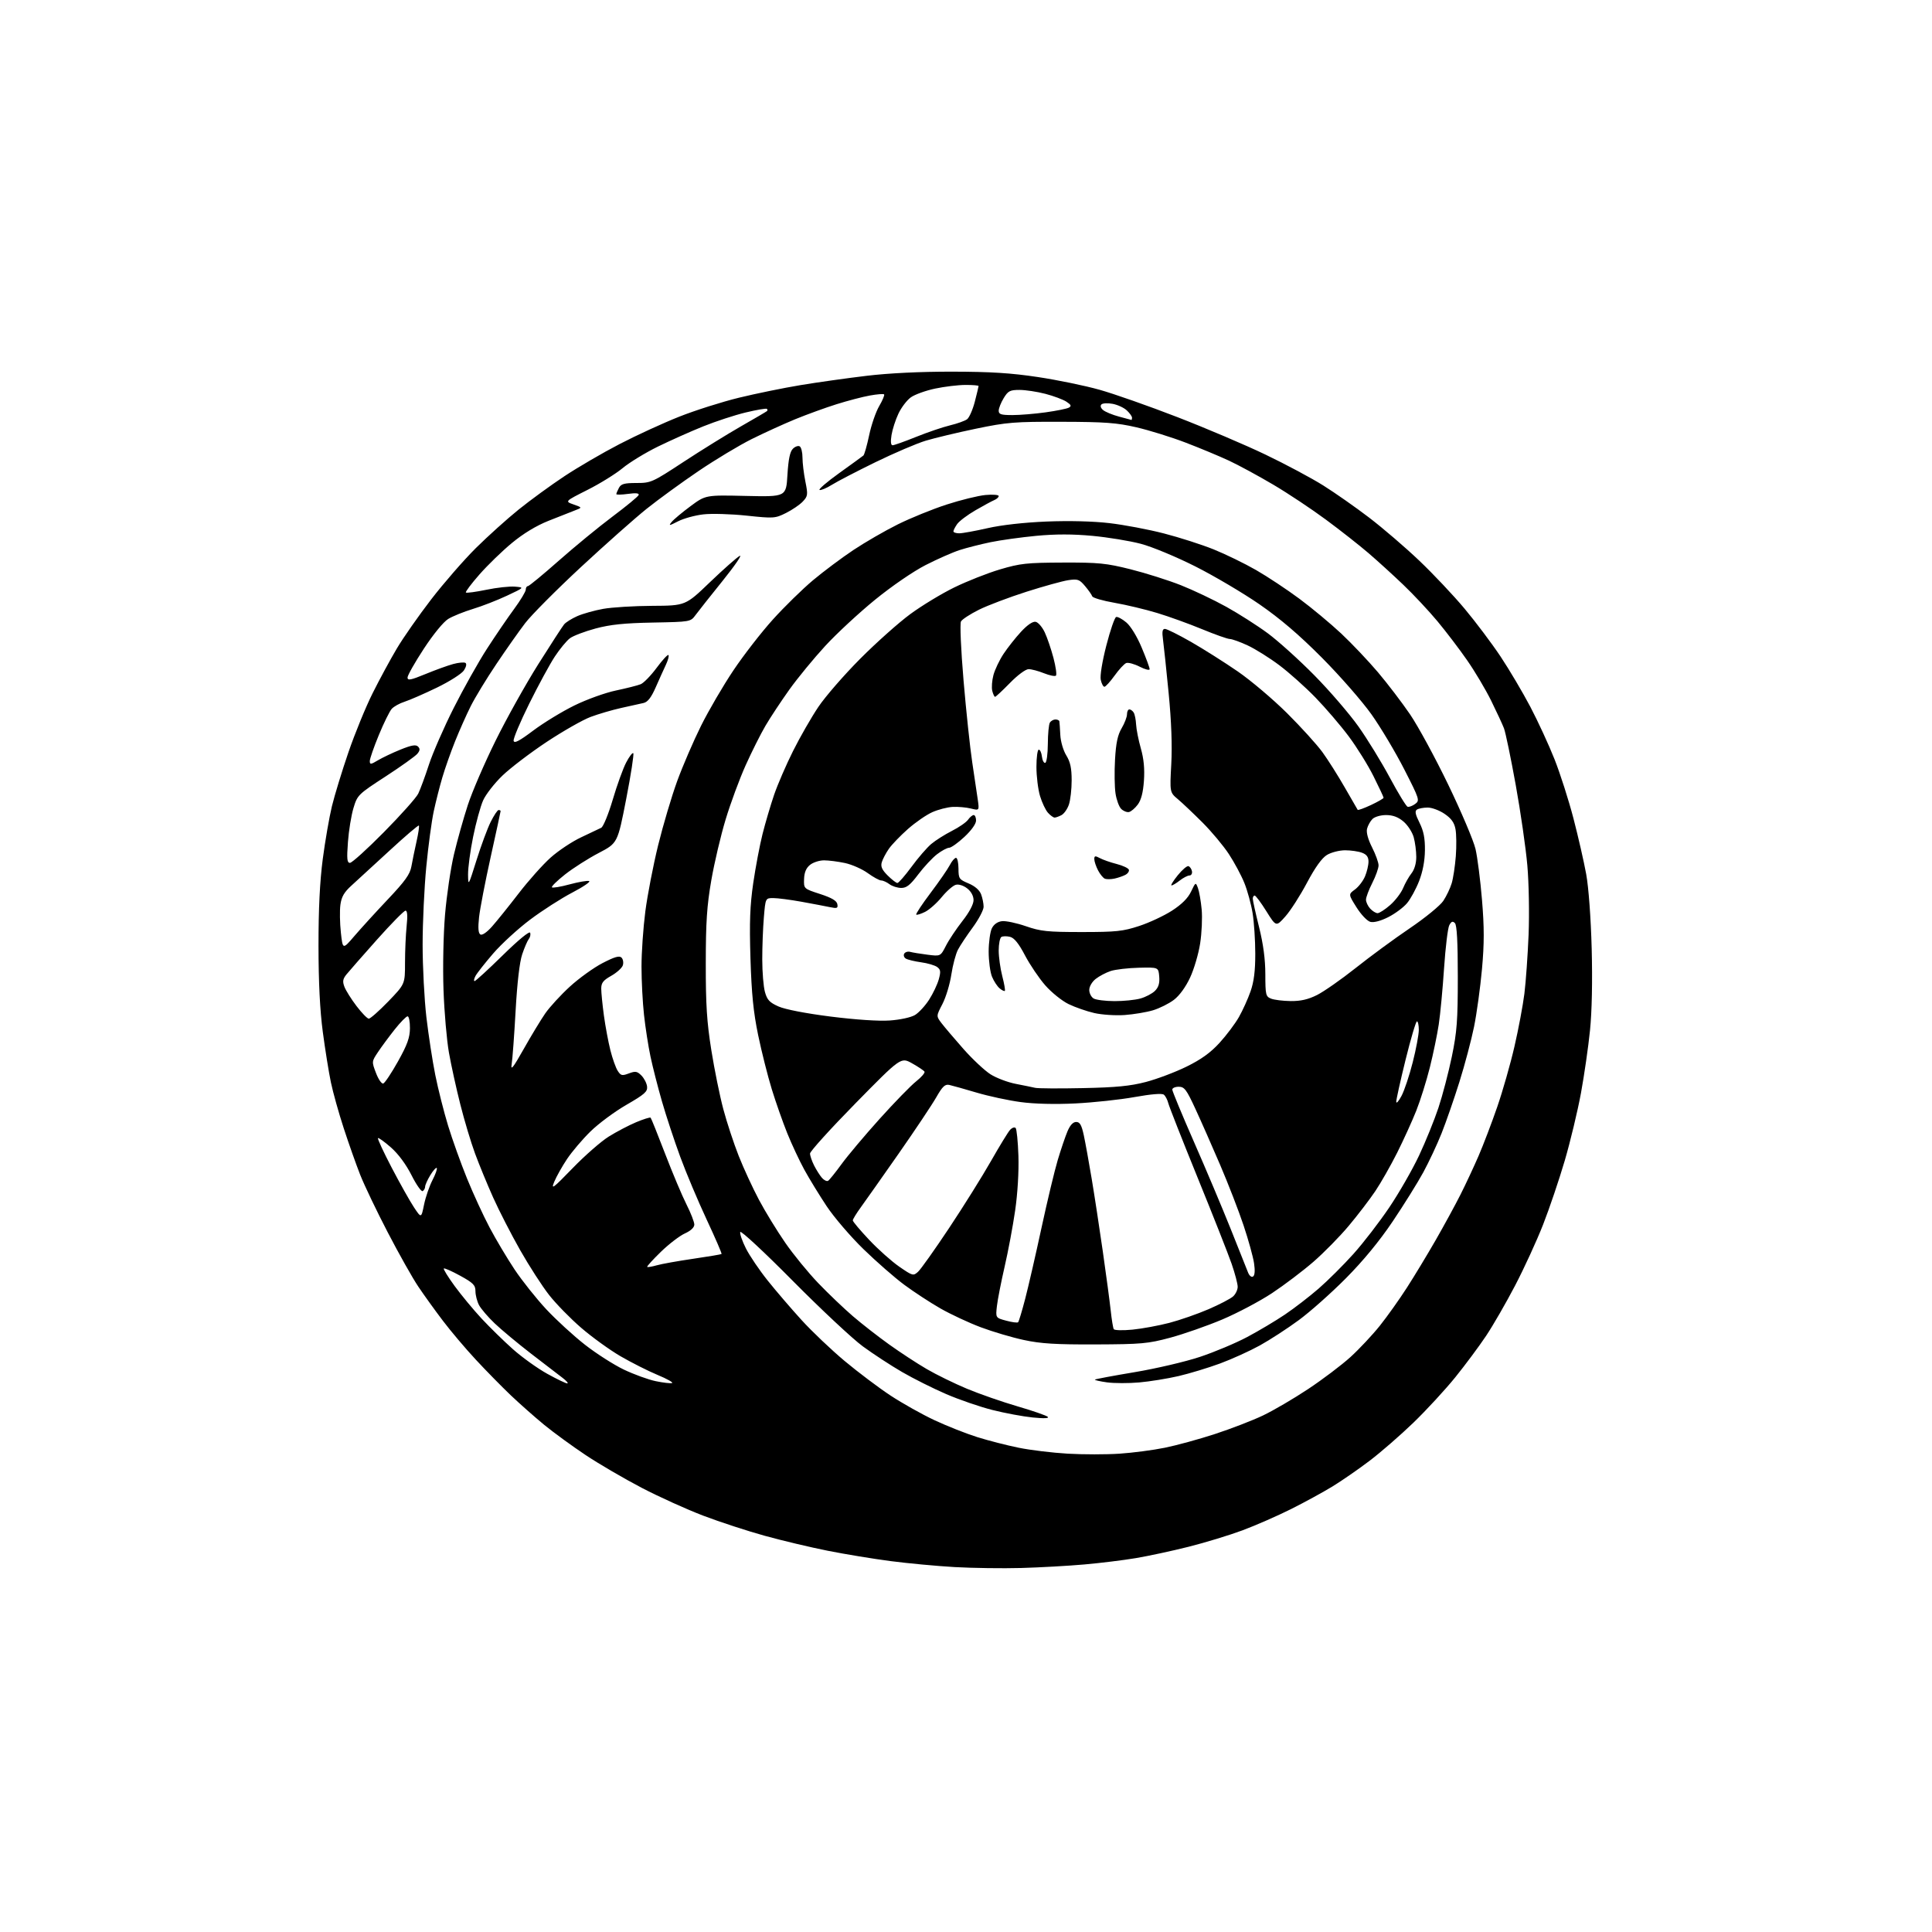 <?xml version="1.0" encoding="UTF-8" standalone="no"?>
<svg 
  version="1.1" 
  xmlns="http://www.w3.org/2000/svg" 
  xmlns:xlink="http://www.w3.org/1999/xlink" 
  xmlns:svg="http://www.w3.org/2000/svg"
  xmlns:rdf="http://www.w3.org/1999/02/22-rdf-syntax-ns#"
  xmlns:cc="http://creativecommons.org/ns#"
  xmlns:dc="http://purl.org/dc/elements/1.1/"
  viewBox="0 0 768 768"
  width="768"
  height="768"
>
<style>svg {background-color: white; }</style>"
<path stroke="none" fill="black" fill-rule="evenodd" d="M406.00,623.30C398.57,623.51 386.65,623.34 379.50,622.94C372.35,622.53 360.88,621.46 354.00,620.56C347.12,619.66 335.88,617.81 329.00,616.44C322.12,615.07 310.88,612.40 304.00,610.50C297.12,608.60 286.14,605.01 279.59,602.52C273.04,600.03 262.02,595.04 255.09,591.43C248.17,587.82 238.15,581.97 232.84,578.44C227.53,574.90 220.10,569.49 216.34,566.41C212.58,563.32 206.58,558.01 203.00,554.61C199.43,551.20 193.17,544.83 189.11,540.45C185.04,536.08 179.16,529.12 176.04,525.00C172.91,520.88 168.51,514.77 166.27,511.43C164.02,508.10 158.57,498.42 154.16,489.93C149.74,481.45 144.81,471.12 143.18,467.00C141.56,462.88 138.61,454.55 136.64,448.50C134.66,442.45 132.36,434.22 131.53,430.22C130.69,426.21 129.25,417.21 128.32,410.22C127.18,401.68 126.62,390.43 126.61,376.00C126.60,361.39 127.14,350.33 128.30,341.50C129.24,334.35 130.88,324.90 131.94,320.50C133.01,316.10 135.97,306.43 138.52,299.00C141.07,291.57 145.40,281.00 148.15,275.51C150.90,270.01 155.23,262.02 157.78,257.74C160.32,253.46 166.47,244.68 171.43,238.23C176.40,231.78 184.38,222.62 189.16,217.87C193.95,213.13 201.61,206.23 206.18,202.55C210.76,198.86 218.92,192.91 224.32,189.33C229.72,185.75 239.62,179.98 246.32,176.51C253.02,173.03 263.68,168.14 270.00,165.64C276.32,163.13 287.01,159.74 293.74,158.10C300.48,156.46 311.50,154.20 318.24,153.09C324.98,151.97 336.80,150.31 344.50,149.39C353.31,148.33 365.91,147.72 378.50,147.74C393.66,147.76 401.90,148.27 412.56,149.88C420.29,151.04 431.31,153.31 437.06,154.93C442.80,156.54 456.73,161.43 468.00,165.80C479.27,170.16 495.02,176.86 503.00,180.69C510.98,184.51 521.33,190.04 526.00,192.97C530.67,195.90 538.92,201.68 544.32,205.81C549.73,209.95 558.66,217.61 564.16,222.85C569.67,228.09 577.78,236.68 582.18,241.94C586.58,247.20 593.03,255.78 596.51,261.00C599.99,266.23 605.31,275.23 608.35,281.00C611.38,286.77 615.70,296.14 617.95,301.82C620.20,307.49 623.58,318.07 625.47,325.32C627.36,332.57 629.64,342.55 630.54,347.50C631.51,352.85 632.39,364.85 632.72,377.09C633.06,390.04 632.81,402.11 632.05,409.59C631.39,416.14 629.77,427.35 628.46,434.50C627.14,441.65 624.25,453.71 622.03,461.30C619.80,468.89 615.92,480.37 613.40,486.80C610.88,493.24 605.88,504.12 602.29,511.00C598.70,517.88 593.51,526.88 590.76,531.00C588.01,535.12 582.49,542.55 578.49,547.50C574.48,552.45 567.00,560.57 561.86,565.53C556.71,570.50 548.89,577.30 544.48,580.65C540.07,584.00 533.42,588.60 529.71,590.87C526.00,593.14 518.59,597.19 513.23,599.87C507.88,602.55 499.23,606.34 494.00,608.30C488.77,610.25 479.10,613.20 472.50,614.86C465.90,616.52 456.45,618.55 451.50,619.38C446.55,620.21 437.32,621.35 431.00,621.90C424.68,622.46 413.43,623.09 406.00,623.30zM445.04,577.86C450.29,577.51 458.39,576.45 463.04,575.50C467.69,574.56 476.68,572.10 483.00,570.03C489.33,567.96 497.88,564.66 502.00,562.70C506.13,560.74 514.23,556.00 520.00,552.17C525.77,548.34 533.35,542.61 536.84,539.44C540.32,536.27 545.58,530.66 548.53,526.97C551.47,523.28 556.30,516.49 559.26,511.88C562.23,507.27 567.38,498.75 570.72,492.94C574.05,487.13 578.47,479.03 580.53,474.94C582.60,470.85 585.84,463.90 587.75,459.50C589.65,455.10 593.00,446.32 595.18,440.00C597.36,433.68 600.44,422.88 602.02,416.00C603.61,409.12 605.38,399.68 605.97,395.00C606.55,390.32 607.30,379.75 607.64,371.50C607.97,363.14 607.75,350.97 607.14,344.00C606.54,337.12 604.46,322.73 602.52,312.00C600.58,301.27 598.48,291.15 597.85,289.50C597.21,287.85 594.91,282.90 592.74,278.50C590.57,274.10 586.29,266.90 583.23,262.50C580.18,258.10 574.87,251.12 571.44,247.00C568.01,242.88 561.90,236.34 557.85,232.48C553.81,228.61 547.58,222.94 544.00,219.87C540.42,216.80 532.84,210.83 527.14,206.62C521.45,202.40 512.00,196.12 506.14,192.66C500.29,189.20 492.35,184.90 488.50,183.10C484.65,181.31 476.88,178.07 471.24,175.92C465.60,173.76 456.83,171.04 451.74,169.86C443.96,168.06 439.26,167.71 422.00,167.67C403.31,167.61 400.31,167.85 388.03,170.40C380.63,171.94 371.63,174.09 368.03,175.17C364.44,176.25 355.43,180.11 348.00,183.73C340.57,187.36 332.78,191.40 330.68,192.72C328.57,194.04 326.38,194.96 325.80,194.77C325.22,194.57 328.74,191.55 333.62,188.05C338.51,184.55 342.82,181.41 343.21,181.08C343.61,180.74 344.63,177.12 345.50,173.02C346.36,168.92 348.16,163.70 349.50,161.42C350.84,159.13 351.71,157.04 351.44,156.77C351.17,156.50 348.61,156.71 345.76,157.23C342.90,157.74 336.95,159.30 332.53,160.69C328.12,162.07 320.73,164.76 316.11,166.65C311.50,168.55 303.72,172.10 298.81,174.54C293.91,176.98 284.41,182.69 277.70,187.23C270.99,191.78 261.69,198.54 257.03,202.27C252.38,206.00 240.61,216.44 230.89,225.46C221.17,234.49 211.22,244.49 208.78,247.69C206.33,250.88 201.16,258.23 197.29,264.00C193.41,269.77 188.83,277.30 187.12,280.71C185.41,284.13 182.60,290.43 180.89,294.71C179.17,299.00 176.90,305.43 175.85,309.00C174.79,312.57 173.25,318.65 172.42,322.50C171.59,326.35 170.25,336.25 169.46,344.50C168.66,352.75 168.00,366.70 168.00,375.51C168.00,384.31 168.68,397.30 169.50,404.37C170.33,411.44 171.92,421.79 173.04,427.36C174.16,432.94 176.45,442.00 178.13,447.50C179.81,453.00 183.20,462.45 185.66,468.50C188.12,474.55 192.16,483.32 194.64,487.99C197.11,492.66 201.57,500.15 204.55,504.63C207.53,509.10 213.21,516.23 217.16,520.47C221.12,524.70 228.03,531.04 232.53,534.55C237.03,538.07 243.98,542.51 247.98,544.43C251.99,546.34 257.69,548.42 260.65,549.03C263.62,549.65 266.54,549.99 267.15,549.78C267.76,549.58 265.17,548.12 261.38,546.55C257.60,544.98 250.96,541.62 246.62,539.10C242.29,536.57 235.27,531.49 231.02,527.82C226.76,524.15 221.04,518.30 218.31,514.82C215.57,511.34 210.39,503.32 206.80,497.00C203.21,490.68 198.36,481.23 196.02,476.00C193.68,470.77 190.45,462.92 188.84,458.55C187.22,454.17 184.59,445.40 182.99,439.05C181.38,432.70 179.35,423.45 178.47,418.50C177.59,413.55 176.61,402.30 176.30,393.50C175.98,384.43 176.25,371.47 176.91,363.57C177.56,355.90 179.16,345.10 180.47,339.57C181.79,334.03 184.26,325.23 185.97,320.00C187.67,314.77 192.62,303.30 196.97,294.50C201.31,285.70 208.95,272.02 213.93,264.10C218.92,256.19 223.56,249.02 224.25,248.19C224.94,247.36 227.30,245.88 229.50,244.91C231.70,243.95 236.33,242.65 239.78,242.03C243.23,241.41 252.01,240.87 259.28,240.83C272.50,240.76 272.50,240.76 282.22,231.43C287.57,226.30 292.89,221.60 294.03,220.98C295.18,220.37 292.15,224.80 287.31,230.82C282.46,236.84 277.60,242.99 276.50,244.48C274.50,247.19 274.50,247.19 259.50,247.48C248.17,247.69 242.60,248.27 236.74,249.84C232.47,250.99 227.89,252.73 226.56,253.71C225.24,254.70 222.53,257.98 220.54,261.00C218.55,264.02 213.98,272.44 210.38,279.71C206.78,286.98 203.99,293.62 204.17,294.47C204.42,295.63 206.41,294.59 212.00,290.39C216.12,287.30 223.47,282.82 228.32,280.44C233.17,278.05 240.59,275.38 244.82,274.49C249.04,273.60 253.48,272.48 254.68,271.99C255.88,271.51 258.73,268.57 261.02,265.48C263.31,262.38 265.42,260.09 265.72,260.39C266.02,260.68 265.57,262.41 264.72,264.21C263.87,266.02 262.04,270.07 260.66,273.21C258.86,277.30 257.48,279.07 255.82,279.45C254.54,279.73 250.55,280.62 246.95,281.42C243.35,282.22 237.86,283.83 234.77,284.99C231.67,286.15 223.82,290.62 217.32,294.92C210.82,299.23 202.90,305.26 199.72,308.32C196.54,311.38 193.08,315.83 192.04,318.19C190.99,320.56 189.20,327.07 188.07,332.66C186.93,338.24 186.03,344.99 186.06,347.66C186.11,352.35 186.21,352.18 189.40,342.00C191.21,336.23 193.74,329.36 195.04,326.75C196.34,324.14 197.76,322.00 198.20,322.00C198.64,322.00 199.00,322.19 199.00,322.42C199.00,322.66 197.22,330.87 195.05,340.67C192.88,350.48 190.80,361.25 190.43,364.62C189.97,368.87 190.13,370.96 190.95,371.47C191.65,371.90 193.50,370.65 195.55,368.35C197.44,366.23 202.19,360.32 206.12,355.22C210.04,350.11 215.78,343.68 218.88,340.91C221.97,338.15 227.43,334.52 231.00,332.85C234.57,331.18 238.18,329.46 239.00,329.05C239.82,328.63 241.88,323.61 243.57,317.89C245.25,312.18 247.65,305.54 248.89,303.15C250.13,300.76 251.41,299.08 251.74,299.41C252.07,299.74 250.81,307.92 248.93,317.58C245.51,335.15 245.51,335.15 238.01,339.07C233.88,341.22 227.87,345.05 224.66,347.57C221.46,350.10 219.09,352.42 219.40,352.73C219.71,353.05 222.88,352.52 226.44,351.55C230.00,350.59 233.48,349.99 234.19,350.23C234.89,350.46 231.87,352.53 227.48,354.82C223.09,357.11 215.55,361.95 210.72,365.58C205.89,369.21 199.28,375.27 196.03,379.05C192.77,382.83 189.62,386.84 189.02,387.96C188.42,389.08 188.26,390.00 188.66,390.00C189.06,390.00 194.09,385.39 199.84,379.75C206.09,373.62 210.47,370.02 210.74,370.78C210.99,371.49 210.75,372.61 210.20,373.28C209.66,373.95 208.48,376.69 207.58,379.36C206.54,382.45 205.59,390.63 204.96,401.86C204.42,411.56 203.72,421.07 203.40,423.00C202.95,425.77 203.94,424.52 208.18,417.00C211.12,411.77 214.97,405.42 216.73,402.87C218.49,400.32 222.90,395.52 226.52,392.20C230.15,388.88 236.00,384.66 239.52,382.84C244.31,380.36 246.21,379.81 247.06,380.66C247.69,381.29 247.92,382.66 247.59,383.72C247.25,384.78 245.18,386.65 242.99,387.89C239.79,389.69 239.00,390.69 239.00,392.99C239.00,394.57 239.48,399.38 240.06,403.68C240.65,407.98 241.81,414.20 242.64,417.50C243.47,420.80 244.78,424.48 245.55,425.67C246.79,427.60 247.28,427.72 249.98,426.70C252.58,425.72 253.28,425.83 254.97,427.53C256.05,428.61 257.06,430.58 257.22,431.89C257.46,433.94 256.28,434.99 249.00,439.19C244.32,441.89 237.89,446.66 234.70,449.80C231.50,452.93 227.32,457.86 225.40,460.74C223.48,463.62 221.20,467.67 220.34,469.74C218.95,473.08 219.76,472.49 227.64,464.36C232.51,459.33 238.97,453.68 242.00,451.80C245.03,449.91 249.91,447.35 252.85,446.11C255.79,444.88 258.39,444.06 258.63,444.30C258.87,444.54 261.46,450.98 264.39,458.62C267.32,466.25 271.13,475.30 272.86,478.72C274.59,482.14 276.00,485.77 276.00,486.78C276.00,487.93 274.61,489.24 272.25,490.31C270.19,491.24 265.89,494.53 262.71,497.62C259.52,500.72 257.08,503.41 257.27,503.61C257.47,503.80 259.18,503.52 261.07,502.98C262.95,502.44 269.45,501.27 275.50,500.39C281.55,499.51 286.65,498.65 286.83,498.48C287.01,498.31 284.36,492.18 280.93,484.84C277.50,477.51 272.76,466.26 270.40,459.84C268.04,453.41 264.77,443.51 263.14,437.83C261.50,432.15 259.45,424.12 258.58,420.00C257.71,415.88 256.55,408.45 256.01,403.50C255.46,398.55 255.01,389.91 255.01,384.30C255.00,378.69 255.69,368.79 256.53,362.30C257.37,355.81 259.66,343.98 261.62,336.00C263.58,328.02 266.99,316.55 269.19,310.50C271.40,304.45 275.67,294.55 278.68,288.50C281.69,282.45 287.47,272.55 291.53,266.50C295.58,260.45 302.63,251.36 307.20,246.30C311.76,241.24 318.95,234.21 323.16,230.67C327.38,227.14 334.62,221.72 339.26,218.63C343.91,215.54 351.83,210.96 356.87,208.46C361.90,205.96 370.63,202.41 376.26,200.58C381.89,198.75 388.86,197.04 391.75,196.77C394.64,196.51 397.00,196.69 397.00,197.18C397.00,197.67 396.21,198.39 395.25,198.79C394.29,199.19 390.90,201.02 387.73,202.86C384.56,204.70 381.30,207.16 380.48,208.33C379.67,209.49 379.00,210.79 379.00,211.22C379.00,211.65 380.04,212.00 381.30,212.00C382.57,212.00 387.63,211.08 392.55,209.96C398.07,208.70 407.05,207.69 416.00,207.32C424.98,206.96 434.50,207.19 441.00,207.95C446.77,208.62 456.53,210.46 462.67,212.05C468.81,213.63 477.73,216.49 482.47,218.40C487.22,220.32 494.79,224.01 499.30,226.60C503.81,229.19 511.55,234.32 516.50,237.99C521.45,241.66 528.93,247.89 533.13,251.82C537.33,255.76 543.91,262.70 547.76,267.24C551.60,271.78 557.35,279.32 560.54,284.00C563.72,288.68 570.56,301.27 575.73,311.99C580.90,322.71 585.77,334.18 586.54,337.49C587.31,340.79 588.47,349.90 589.12,357.73C590.03,368.74 590.03,374.98 589.11,385.23C588.45,392.53 587.03,402.84 585.96,408.14C584.88,413.44 582.26,423.34 580.12,430.14C577.99,436.94 574.80,446.10 573.05,450.50C571.30,454.90 568.03,461.88 565.79,466.00C563.55,470.12 558.08,478.90 553.64,485.50C548.33,493.39 541.96,501.13 535.03,508.12C529.24,513.96 520.80,521.46 516.28,524.78C511.76,528.11 504.78,532.64 500.78,534.85C496.77,537.06 489.67,540.28 484.99,542.01C480.32,543.73 472.90,545.98 468.50,547.01C464.10,548.03 457.06,549.17 452.85,549.54C448.65,549.91 442.88,549.90 440.04,549.51C437.20,549.11 435.04,548.62 435.26,548.41C435.47,548.20 442.58,546.87 451.07,545.45C459.56,544.03 471.23,541.30 477.00,539.38C482.77,537.46 491.22,533.91 495.77,531.49C500.33,529.07 507.08,525.05 510.77,522.56C514.47,520.07 520.50,515.42 524.17,512.24C527.84,509.05 534.07,502.85 538.00,498.47C541.94,494.09 548.34,485.77 552.24,480.00C556.13,474.23 561.46,464.94 564.09,459.36C566.71,453.79 570.18,445.24 571.80,440.36C573.42,435.49 575.82,426.32 577.13,420.00C579.17,410.11 579.50,405.67 579.50,388.30C579.50,374.33 579.14,367.74 578.34,366.94C577.47,366.07 576.93,366.27 576.12,367.78C575.53,368.87 574.60,376.55 574.04,384.84C573.49,393.13 572.54,403.20 571.93,407.21C571.33,411.22 569.74,418.91 568.39,424.30C567.04,429.69 564.61,437.45 562.98,441.55C561.35,445.64 557.93,453.16 555.38,458.25C552.82,463.34 548.92,470.20 546.70,473.50C544.48,476.80 539.75,482.99 536.17,487.26C532.60,491.53 526.26,497.98 522.09,501.60C517.91,505.22 510.52,510.82 505.66,514.04C500.79,517.26 491.88,521.97 485.86,524.52C479.83,527.06 470.54,530.31 465.20,531.75C456.33,534.13 453.78,534.36 435.50,534.43C419.69,534.49 413.72,534.12 407.00,532.67C402.32,531.67 394.62,529.39 389.88,527.61C385.14,525.83 377.92,522.46 373.82,520.12C369.73,517.78 363.26,513.54 359.44,510.71C355.62,507.88 348.32,501.50 343.22,496.53C338.11,491.56 331.55,483.90 328.62,479.50C325.70,475.10 321.70,468.57 319.74,464.99C317.78,461.41 314.72,454.88 312.95,450.49C311.18,446.09 308.41,438.23 306.80,433.00C305.19,427.77 302.75,418.10 301.38,411.50C299.49,402.36 298.76,395.08 298.32,381.00C297.88,366.51 298.12,360.01 299.43,351.00C300.36,344.68 302.02,335.90 303.13,331.50C304.24,327.10 306.30,320.12 307.70,316.00C309.11,311.88 312.51,304.01 315.26,298.52C318.00,293.03 322.52,285.16 325.30,281.02C328.08,276.88 335.57,268.27 341.93,261.88C348.29,255.49 357.25,247.50 361.83,244.13C366.42,240.76 374.29,235.98 379.33,233.52C384.38,231.05 392.55,227.82 397.50,226.35C405.56,223.96 408.17,223.68 422.50,223.63C436.73,223.58 439.71,223.87 449.45,226.31C455.47,227.82 464.47,230.67 469.45,232.64C474.43,234.62 482.55,238.48 487.50,241.23C492.45,243.98 499.88,248.72 504.00,251.77C508.12,254.82 516.45,262.33 522.50,268.47C528.55,274.60 536.42,283.75 540.00,288.79C543.58,293.84 549.20,303.01 552.50,309.17C555.80,315.32 558.97,320.51 559.54,320.69C560.11,320.88 561.46,320.38 562.54,319.59C564.44,318.19 564.31,317.78 558.21,305.82C554.75,299.05 548.90,289.23 545.21,284.02C541.52,278.81 532.65,268.66 525.50,261.47C516.38,252.30 508.95,245.96 500.62,240.20C494.08,235.69 482.61,228.92 475.12,225.14C467.55,221.33 457.94,217.34 453.50,216.17C449.10,215.01 440.44,213.59 434.25,213.01C426.43,212.28 419.64,212.28 411.96,213.00C405.88,213.58 397.67,214.72 393.71,215.54C389.74,216.37 384.25,217.76 381.50,218.65C378.75,219.53 372.65,222.22 367.95,224.62C363.02,227.15 354.54,232.96 347.87,238.39C341.53,243.55 332.62,251.81 328.08,256.73C323.54,261.66 317.12,269.47 313.81,274.09C310.51,278.72 306.22,285.20 304.29,288.50C302.35,291.80 298.80,298.89 296.39,304.25C293.98,309.61 290.42,319.24 288.48,325.65C286.53,332.06 283.96,342.97 282.76,349.90C281.00,360.04 280.57,366.50 280.56,383.00C280.54,399.45 280.98,406.26 282.77,417.50C284.00,425.20 286.15,435.77 287.55,440.98C288.94,446.20 291.69,454.53 293.64,459.48C295.60,464.44 299.24,472.32 301.73,477.00C304.22,481.68 308.90,489.32 312.14,494.00C315.37,498.68 321.28,505.90 325.26,510.05C329.24,514.20 335.43,520.11 339.00,523.18C342.57,526.25 349.09,531.33 353.48,534.47C357.88,537.62 364.57,542.00 368.37,544.21C372.16,546.43 379.37,549.95 384.38,552.05C389.40,554.14 398.45,557.29 404.50,559.05C410.55,560.81 415.95,562.69 416.50,563.21C417.14,563.83 414.98,563.92 410.50,563.47C406.65,563.08 399.45,561.74 394.50,560.49C389.55,559.24 381.27,556.40 376.10,554.16C370.93,551.93 363.06,547.99 358.60,545.40C354.15,542.82 347.12,538.23 343.00,535.21C338.88,532.19 326.32,520.44 315.09,509.11C303.87,497.77 294.50,489.06 294.26,489.74C294.03,490.42 295.05,493.37 296.52,496.28C298.00,499.20 301.88,504.93 305.15,509.02C308.42,513.11 314.47,520.17 318.61,524.71C322.74,529.25 330.48,536.61 335.81,541.06C341.14,545.50 349.32,551.67 354.00,554.75C358.68,557.83 366.55,562.25 371.50,564.56C376.45,566.88 384.10,569.90 388.50,571.28C392.90,572.66 400.31,574.56 404.96,575.50C409.61,576.45 418.39,577.51 424.46,577.86C430.53,578.21 439.79,578.21 445.04,577.86zM225.50,549.93C226.05,549.91 225.19,548.90 223.59,547.69C221.99,546.49 216.37,542.17 211.09,538.09C205.82,534.02 199.33,528.62 196.67,526.09C194.02,523.57 191.20,520.28 190.42,518.80C189.64,517.31 189.00,514.83 189.00,513.28C189.00,510.87 188.13,509.98 182.94,507.13C179.60,505.29 176.67,504.00 176.42,504.25C176.17,504.49 178.11,507.63 180.73,511.22C183.36,514.81 188.16,520.62 191.42,524.13C194.68,527.63 200.30,533.13 203.92,536.35C207.54,539.56 213.65,543.95 217.50,546.08C221.35,548.22 224.95,549.95 225.50,549.93zM450.20,528.55C454.02,528.17 460.59,526.96 464.82,525.86C469.04,524.76 476.06,522.31 480.42,520.43C484.77,518.55 489.16,516.26 490.17,515.35C491.18,514.44 492.00,512.71 492.00,511.52C492.00,510.33 490.92,506.23 489.61,502.43C488.29,498.62 482.23,483.25 476.13,468.28C470.04,453.31 464.77,439.94 464.43,438.57C464.08,437.20 463.29,435.66 462.65,435.15C461.92,434.56 457.64,434.91 451.00,436.10C445.23,437.14 434.65,438.27 427.50,438.63C419.40,439.03 411.19,438.83 405.72,438.09C400.89,437.45 393.01,435.75 388.22,434.33C383.42,432.91 378.54,431.53 377.38,431.28C375.66,430.90 374.66,431.85 372.14,436.26C370.42,439.26 363.70,449.31 357.21,458.61C350.71,467.90 343.96,477.48 342.20,479.90C340.44,482.32 339.00,484.67 339.00,485.13C339.00,485.59 341.93,489.07 345.52,492.87C349.10,496.67 354.50,501.48 357.51,503.55C362.79,507.19 363.05,507.26 364.94,505.55C366.02,504.58 371.58,496.74 377.30,488.14C383.02,479.54 390.51,467.55 393.95,461.50C397.39,455.45 400.82,449.85 401.58,449.06C402.33,448.27 403.30,447.97 403.73,448.39C404.15,448.81 404.65,453.82 404.84,459.51C405.04,465.68 404.52,474.43 403.54,481.18C402.64,487.41 400.76,497.45 399.36,503.50C397.97,509.55 396.58,516.61 396.29,519.18C395.76,523.86 395.76,523.86 399.98,524.99C402.30,525.62 404.44,525.90 404.72,525.61C405.01,525.32 406.29,521.08 407.56,516.18C408.83,511.28 411.74,498.62 414.02,488.04C416.30,477.47 419.20,465.37 420.46,461.16C421.72,456.94 423.46,451.81 424.33,449.75C425.36,447.29 426.55,446.00 427.79,446.00C429.26,446.00 429.93,447.17 430.82,451.25C431.44,454.14 432.85,461.90 433.95,468.50C435.06,475.10 437.05,488.15 438.39,497.50C439.73,506.85 441.14,517.42 441.53,521.00C441.91,524.58 442.46,527.89 442.74,528.37C443.03,528.84 446.38,528.92 450.20,528.55zM498.09,507.44C498.80,507.00 498.95,505.13 498.50,502.13C498.12,499.58 496.25,492.83 494.34,487.12C492.44,481.41 488.25,470.61 485.05,463.12C481.84,455.63 477.40,445.56 475.17,440.75C471.63,433.08 470.81,432.00 468.56,432.00C467.15,432.00 466.00,432.51 466.00,433.13C466.00,433.75 469.87,443.09 474.60,453.88C479.34,464.67 485.91,480.25 489.21,488.50C492.51,496.75 495.62,504.54 496.11,505.81C496.61,507.11 497.47,507.83 498.09,507.44zM168.56,478.90C169.16,475.93 170.67,471.54 171.90,469.15C173.13,466.76 173.91,464.57 173.62,464.29C173.34,464.01 172.19,465.29 171.06,467.14C169.93,468.99 169.01,471.04 169.00,471.69C169.00,472.35 168.56,473.15 168.03,473.48C167.50,473.81 165.50,470.97 163.59,467.17C161.41,462.86 158.34,458.71 155.40,456.12C152.81,453.84 150.49,452.18 150.25,452.42C150.00,452.66 152.46,457.96 155.71,464.18C158.97,470.41 162.94,477.48 164.54,479.90C167.46,484.29 167.46,484.29 168.56,478.90zM329.19,469.38C329.70,469.07 332.09,466.10 334.50,462.79C336.91,459.47 343.71,451.39 349.61,444.83C355.51,438.27 362.07,431.53 364.18,429.86C366.28,428.19 367.78,426.45 367.50,425.99C367.21,425.53 364.99,424.05 362.55,422.68C358.12,420.21 358.12,420.21 340.06,438.60C330.13,448.72 322.00,457.69 322.00,458.55C322.00,459.40 322.73,461.54 323.62,463.30C324.51,465.06 325.92,467.28 326.75,468.23C327.59,469.18 328.68,469.70 329.19,469.38zM557.13,435.62C558.26,433.49 560.27,427.47 561.59,422.24C562.92,417.02 564.00,411.23 564.00,409.37C564.00,407.52 563.66,406.00 563.25,406.01C562.84,406.02 560.81,412.88 558.74,421.26C556.67,429.64 555.00,437.18 555.03,438.00C555.06,438.82 556.01,437.75 557.13,435.62zM430.50,432.54C443.65,432.27 449.31,431.72 455.50,430.10C459.90,428.95 467.17,426.21 471.65,424.01C477.51,421.13 481.20,418.47 484.79,414.54C487.54,411.53 491.01,406.91 492.50,404.28C493.99,401.65 496.07,397.07 497.11,394.09C498.46,390.23 499.00,385.95 498.99,379.09C498.99,373.82 498.51,366.57 497.93,363.00C497.35,359.43 495.88,354.02 494.65,350.99C493.43,347.96 490.65,342.79 488.48,339.49C486.32,336.20 481.61,330.56 478.02,326.97C474.43,323.39 470.04,319.22 468.25,317.71C464.99,314.98 464.99,314.98 465.60,303.74C466.00,296.37 465.64,286.68 464.56,275.57C463.65,266.26 462.65,256.70 462.32,254.32C461.87,251.07 462.06,250.00 463.08,250.00C463.82,250.00 468.50,252.33 473.47,255.17C478.43,258.02 486.77,263.29 492.00,266.89C497.23,270.49 506.04,277.95 511.60,283.47C517.15,288.98 523.49,295.98 525.69,299.00C527.89,302.02 531.87,308.32 534.55,313.00C537.22,317.68 539.54,321.69 539.70,321.92C539.87,322.15 542.25,321.29 545.00,320.00C547.75,318.71 550.00,317.41 550.00,317.12C550.00,316.82 548.19,312.96 545.98,308.54C543.78,304.12 539.32,296.97 536.09,292.65C532.86,288.33 526.94,281.42 522.92,277.28C518.91,273.15 512.45,267.37 508.56,264.45C504.68,261.53 499.02,257.99 496.00,256.58C492.98,255.17 489.76,254.02 488.87,254.01C487.97,254.00 483.02,252.25 477.87,250.12C472.71,247.99 464.68,245.08 460.00,243.67C455.32,242.25 447.69,240.43 443.03,239.62C438.36,238.81 434.38,237.65 434.18,237.04C433.98,236.43 432.69,234.59 431.32,232.97C429.07,230.30 428.42,230.07 424.66,230.63C422.37,230.97 414.88,233.05 408.00,235.24C401.12,237.44 392.65,240.64 389.18,242.36C385.70,244.09 382.47,246.19 382.01,247.03C381.53,247.90 381.97,258.03 383.03,270.58C384.06,282.69 385.61,297.30 386.48,303.05C387.35,308.80 388.34,315.46 388.68,317.86C389.30,322.23 389.30,322.23 385.90,321.39C384.03,320.93 380.78,320.65 378.69,320.76C376.59,320.87 372.96,321.81 370.63,322.84C368.29,323.87 363.94,326.88 360.94,329.52C357.95,332.16 354.53,335.71 353.34,337.41C352.16,339.11 350.89,341.52 350.52,342.76C350.02,344.46 350.59,345.75 352.85,348.01C354.50,349.65 356.24,351.00 356.73,351.00C357.22,351.00 359.74,348.10 362.35,344.56C364.95,341.01 368.47,336.94 370.18,335.50C371.89,334.06 375.58,331.73 378.39,330.30C381.20,328.88 384.09,326.88 384.81,325.86C385.53,324.84 386.54,324.00 387.06,324.00C387.58,324.00 388.00,324.98 388.00,326.18C388.00,327.49 386.14,330.09 383.36,332.68C380.81,335.06 378.08,337.00 377.29,337.00C376.51,337.00 374.35,338.15 372.51,339.56C370.66,340.97 367.30,344.57 365.04,347.56C361.81,351.84 360.35,352.99 358.22,352.97C356.72,352.95 354.63,352.28 353.56,351.47C352.49,350.66 351.02,350.00 350.30,350.00C349.58,350.00 347.16,348.68 344.94,347.07C342.72,345.46 338.65,343.66 335.90,343.07C333.15,342.48 329.40,342.00 327.56,342.00C325.72,342.00 323.22,342.81 321.99,343.81C320.45,345.05 319.72,346.79 319.63,349.44C319.50,353.27 319.50,353.27 326.00,355.38C330.60,356.88 332.60,358.05 332.85,359.40C333.16,361.05 332.79,361.20 329.85,360.59C328.01,360.20 322.90,359.24 318.50,358.44C314.10,357.65 309.10,357.00 307.40,357.00C304.29,357.00 304.29,357.00 303.65,364.65C303.29,368.86 303.00,376.40 303.01,381.40C303.01,386.41 303.49,392.23 304.08,394.34C304.96,397.50 305.91,398.51 309.50,400.10C312.12,401.26 320.37,402.86 330.18,404.10C340.11,405.35 349.32,405.97 353.71,405.66C357.84,405.37 362.11,404.44 363.71,403.49C365.24,402.57 367.77,399.83 369.33,397.40C370.89,394.97 372.62,391.33 373.18,389.30C374.03,386.23 373.92,385.41 372.52,384.39C371.60,383.72 368.72,382.87 366.12,382.52C363.53,382.16 360.81,381.50 360.07,381.05C359.34,380.59 359.06,379.70 359.46,379.07C359.85,378.44 360.92,378.13 361.83,378.39C362.75,378.64 365.83,379.15 368.69,379.51C373.87,380.17 373.87,380.17 376.02,375.96C377.20,373.64 380.16,369.22 382.58,366.12C385.30,362.66 387.00,359.47 387.00,357.82C387.00,356.15 386.05,354.40 384.49,353.17C383.02,352.01 381.14,351.41 379.95,351.72C378.84,352.01 376.32,354.21 374.36,356.60C372.40,359.00 369.42,361.64 367.74,362.48C366.05,363.32 364.47,363.81 364.22,363.56C363.98,363.31 366.53,359.44 369.91,354.96C373.28,350.49 376.72,345.51 377.55,343.91C378.37,342.31 379.49,341.00 380.03,341.00C380.56,341.00 381.00,342.91 381.01,345.25C381.02,349.26 381.25,349.60 385.01,351.17C387.53,352.23 389.36,353.82 390.00,355.49C390.55,356.94 391.00,359.18 391.00,360.46C391.00,361.73 389.06,365.42 386.70,368.64C384.33,371.86 381.68,375.85 380.81,377.50C379.93,379.15 378.75,383.61 378.17,387.40C377.60,391.20 376.01,396.46 374.63,399.11C372.14,403.91 372.14,403.91 374.26,406.71C375.43,408.24 379.33,412.84 382.94,416.93C386.55,421.02 391.40,425.56 393.72,427.04C396.04,428.51 400.54,430.22 403.72,430.84C406.90,431.46 410.40,432.17 411.50,432.43C412.60,432.69 421.15,432.74 430.50,432.54zM152.35,430.72C152.98,430.51 155.62,426.55 158.21,421.92C161.92,415.27 162.92,412.50 162.96,408.75C162.98,406.14 162.56,404.00 162.02,404.00C161.49,404.00 159.17,406.36 156.88,409.25C154.59,412.14 151.60,416.19 150.23,418.25C147.74,421.99 147.74,422.03 149.47,426.55C150.42,429.05 151.72,430.93 152.35,430.72zM146.59,404.94C147.18,404.97 150.67,401.89 154.34,398.10C161.00,391.19 161.00,391.19 161.00,382.74C161.00,378.10 161.29,371.53 161.64,368.15C162.08,364.00 161.93,362.00 161.20,362.00C160.60,362.00 155.48,367.21 149.81,373.57C144.14,379.94 138.69,386.15 137.70,387.38C136.27,389.16 136.11,390.15 136.92,392.28C137.48,393.75 139.64,397.19 141.72,399.92C143.80,402.65 145.99,404.91 146.59,404.94zM447.05,403.49C443.45,403.74 438.02,403.39 435.00,402.70C431.98,402.01 427.36,400.40 424.75,399.13C422.14,397.86 417.98,394.51 415.50,391.68C413.03,388.86 409.41,383.50 407.45,379.78C404.96,375.03 403.18,372.83 401.51,372.41C400.19,372.08 398.64,372.11 398.06,372.46C397.48,372.82 397.00,375.24 397.00,377.84C397.00,380.44 397.64,385.02 398.42,388.03C399.20,391.04 399.66,393.67 399.44,393.89C399.23,394.11 398.29,393.66 397.37,392.89C396.45,392.13 395.08,390.05 394.35,388.28C393.61,386.51 393.01,382.01 393.01,378.28C393.02,374.55 393.60,370.38 394.29,369.00C395.08,367.42 396.56,366.38 398.31,366.18C399.83,366.00 404.09,366.90 407.79,368.18C413.68,370.22 416.38,370.50 430.00,370.50C443.66,370.50 446.37,370.22 452.83,368.10C456.86,366.78 462.74,364.03 465.90,361.99C469.78,359.48 472.23,357.03 473.47,354.42C475.28,350.61 475.31,350.60 476.21,353.04C476.71,354.39 477.37,358.20 477.68,361.50C477.99,364.80 477.72,370.88 477.08,375.00C476.45,379.12 474.65,385.25 473.08,388.61C471.34,392.34 468.85,395.78 466.66,397.44C464.70,398.94 460.96,400.81 458.35,401.60C455.74,402.38 450.66,403.23 447.05,403.49zM443.00,397.96C446.57,397.98 451.22,397.51 453.31,396.93C455.41,396.35 458.03,394.97 459.12,393.88C460.55,392.45 461.03,390.84 460.81,388.19C460.50,384.50 460.50,384.50 452.71,384.69C448.43,384.79 443.39,385.38 441.52,385.99C439.65,386.61 436.97,388.02 435.56,389.13C434.10,390.28 433.00,392.16 433.00,393.52C433.00,394.83 433.79,396.36 434.75,396.92C435.71,397.48 439.43,397.95 443.00,397.96zM513.05,397.94C517.06,397.98 519.99,397.31 523.55,395.53C526.27,394.16 533.19,389.33 538.92,384.78C544.65,380.22 554.32,373.12 560.41,369.00C566.50,364.88 572.49,359.98 573.73,358.12C574.97,356.26 576.47,353.11 577.07,351.12C577.67,349.13 578.41,344.27 578.71,340.33C579.01,336.39 578.95,331.55 578.58,329.59C578.09,326.98 576.91,325.33 574.22,323.51C572.20,322.13 569.18,321.01 567.52,321.02C565.86,321.02 563.95,321.38 563.27,321.81C562.35,322.40 562.59,323.68 564.27,327.04C565.92,330.35 566.48,333.18 566.43,338.00C566.38,342.23 565.57,346.51 564.10,350.27C562.86,353.44 560.70,357.40 559.29,359.06C557.89,360.73 554.55,363.21 551.87,364.57C548.86,366.09 546.13,366.81 544.75,366.46C543.48,366.13 541.08,363.61 539.24,360.69C535.98,355.50 535.98,355.50 538.62,353.58C540.06,352.52 541.87,350.17 542.62,348.36C543.38,346.55 544.00,343.91 544.00,342.51C544.00,340.68 543.27,339.67 541.43,338.98C540.02,338.44 536.99,338.00 534.68,338.00C532.38,338.01 529.14,338.84 527.47,339.86C525.46,341.08 522.79,344.81 519.54,350.92C516.85,356.00 512.99,362.01 510.96,364.29C507.28,368.44 507.28,368.44 503.39,362.22C501.26,358.80 499.17,356.00 498.75,356.00C498.34,356.00 498.00,356.56 498.00,357.25C498.00,357.94 499.12,363.00 500.49,368.50C502.18,375.31 502.98,381.31 502.99,387.28C503.00,395.45 503.16,396.13 505.25,396.97C506.49,397.47 510.00,397.90 513.05,397.94zM140.87,372.09C143.42,369.12 149.40,362.55 154.17,357.51C161.04,350.25 162.99,347.53 163.54,344.42C163.92,342.26 164.83,337.82 165.57,334.54C166.31,331.27 166.73,328.40 166.51,328.17C166.28,327.94 161.03,332.42 154.85,338.13C148.67,343.83 141.87,350.08 139.74,352.00C136.78,354.68 135.74,356.49 135.31,359.69C135.01,361.99 135.09,366.94 135.50,370.69C136.24,377.50 136.24,377.50 140.87,372.09zM547.62,363.00C548.34,363.00 550.59,361.54 552.61,359.77C554.64,357.99 556.96,354.96 557.76,353.03C558.56,351.11 560.07,348.45 561.11,347.13C562.27,345.66 563.00,343.14 562.99,340.62C562.99,338.35 562.53,334.84 561.97,332.81C561.40,330.79 559.57,327.97 557.89,326.56C555.78,324.78 553.67,324.00 550.99,324.00C548.83,324.00 546.46,324.69 545.57,325.57C544.71,326.43 543.74,328.18 543.42,329.45C543.06,330.90 543.80,333.64 545.42,336.85C546.84,339.64 548.00,342.86 548.00,344.00C548.00,345.14 546.88,348.29 545.50,351.00C544.12,353.71 543.00,356.70 543.00,357.64C543.00,358.58 543.74,360.17 544.65,361.17C545.57,362.18 546.90,363.00 547.62,363.00zM465.70,351.98C465.26,351.99 466.36,350.19 468.14,347.98C469.92,345.77 471.85,344.12 472.43,344.31C473.02,344.51 473.65,345.42 473.82,346.33C474.00,347.25 473.55,348.01 472.82,348.02C472.10,348.03 470.38,348.92 469.00,350.00C467.62,351.08 466.14,351.97 465.70,351.98zM443.00,349.26C441.62,349.55 439.93,349.57 439.23,349.31C438.53,349.04 437.29,347.53 436.48,345.96C435.67,344.39 435.00,342.39 435.00,341.51C435.00,340.18 435.36,340.12 437.24,341.13C438.48,341.79 441.49,342.84 443.93,343.46C446.37,344.09 448.54,345.11 448.74,345.73C448.95,346.35 448.31,347.28 447.31,347.79C446.31,348.31 444.38,348.96 443.00,349.26zM139.12,343.00C139.91,343.00 145.99,337.49 152.65,330.75C159.31,324.01 165.43,317.15 166.25,315.50C167.06,313.85 168.97,308.68 170.49,304.00C172.02,299.32 176.44,289.20 180.32,281.50C184.20,273.80 190.15,263.20 193.54,257.95C196.93,252.70 201.80,245.56 204.36,242.09C206.91,238.62 209.00,235.15 209.00,234.39C209.00,233.63 209.38,233.00 209.84,233.00C210.30,233.00 215.81,228.46 222.09,222.91C228.36,217.37 238.00,209.45 243.50,205.33C249.00,201.21 253.67,197.36 253.88,196.77C254.14,196.04 252.75,195.90 249.63,196.33C247.09,196.68 245.00,196.72 245.00,196.42C245.00,196.11 245.47,195.00 246.04,193.93C246.88,192.36 248.16,192.00 253.00,192.00C258.76,192.00 259.32,191.75 271.72,183.61C278.75,179.00 289.00,172.65 294.50,169.50C300.00,166.36 304.69,163.61 304.92,163.39C305.15,163.18 305.12,162.79 304.86,162.53C304.60,162.27 300.81,162.91 296.44,163.96C292.07,165.01 284.45,167.51 279.50,169.51C274.55,171.50 266.45,175.12 261.50,177.54C256.55,179.97 250.25,183.81 247.50,186.09C244.76,188.36 238.46,192.27 233.50,194.76C224.50,199.30 224.50,199.30 228.00,200.53C231.50,201.77 231.50,201.77 228.50,202.91C226.85,203.54 222.12,205.41 218.00,207.05C213.17,208.98 208.00,212.11 203.48,215.86C199.62,219.05 193.82,224.68 190.59,228.36C187.36,232.04 184.93,235.27 185.20,235.53C185.47,235.80 189.11,235.31 193.30,234.45C197.48,233.58 202.61,233.02 204.70,233.20C208.50,233.52 208.50,233.52 201.52,236.80C197.69,238.60 191.59,240.98 187.98,242.07C184.37,243.17 179.96,244.95 178.19,246.03C176.30,247.18 172.27,252.10 168.48,257.88C164.92,263.32 162.00,268.47 162.00,269.33C162.00,270.61 163.27,270.36 169.13,267.95C173.05,266.33 178.01,264.54 180.15,263.96C182.29,263.38 184.48,263.18 185.01,263.51C185.59,263.86 185.34,265.07 184.41,266.50C183.53,267.83 178.74,270.88 173.67,273.34C168.62,275.78 162.87,278.29 160.87,278.93C158.87,279.56 156.55,280.85 155.71,281.79C154.87,282.73 152.56,287.41 150.59,292.19C148.61,296.97 147.00,301.62 147.00,302.52C147.00,303.98 147.36,303.95 150.25,302.22C152.04,301.16 156.09,299.23 159.26,297.95C163.59,296.20 165.31,295.91 166.17,296.77C167.03,297.63 166.97,298.34 165.91,299.63C165.13,300.58 159.46,304.63 153.30,308.64C142.34,315.76 142.07,316.04 140.51,321.21C139.63,324.12 138.64,330.21 138.31,334.75C137.81,341.50 137.96,343.00 139.12,343.00zM419.22,325.00C418.72,325.00 417.53,324.14 416.59,323.09C415.64,322.05 414.22,319.05 413.43,316.44C412.64,313.82 412.00,308.60 412.00,304.84C412.00,301.08 412.42,298.00 412.93,298.00C413.45,298.00 414.01,299.24 414.18,300.75C414.36,302.26 414.95,303.39 415.50,303.25C416.05,303.11 416.51,299.73 416.53,295.75C416.55,291.76 416.91,287.94 417.34,287.25C417.77,286.56 418.77,286.00 419.56,286.00C420.35,286.00 421.06,286.34 421.12,286.75C421.19,287.16 421.36,289.60 421.49,292.17C421.63,294.81 422.67,298.35 423.87,300.29C425.47,302.88 426.00,305.35 426.00,310.22C426.00,313.78 425.50,318.13 424.89,319.87C424.29,321.62 422.97,323.48 421.96,324.02C420.95,324.56 419.72,325.00 419.22,325.00zM448.77,322.80C447.93,322.96 446.54,322.40 445.68,321.54C444.82,320.68 443.81,317.90 443.43,315.37C443.05,312.83 442.96,306.78 443.24,301.93C443.61,295.38 444.29,292.17 445.87,289.49C447.04,287.51 448.00,285.01 448.00,283.94C448.00,282.87 448.42,282.00 448.94,282.00C449.46,282.00 450.23,282.56 450.66,283.25C451.09,283.94 451.52,286.07 451.62,288.00C451.72,289.93 452.56,294.20 453.50,297.50C454.68,301.64 455.06,305.62 454.73,310.34C454.41,315.02 453.63,318.02 452.27,319.84C451.18,321.30 449.60,322.63 448.77,322.80zM395.56,277.00C395.27,277.00 394.77,275.94 394.44,274.63C394.12,273.33 394.33,270.49 394.91,268.33C395.50,266.16 397.30,262.37 398.93,259.92C400.56,257.46 403.68,253.51 405.87,251.14C408.38,248.42 410.53,246.96 411.68,247.18C412.68,247.37 414.31,249.25 415.30,251.36C416.29,253.46 417.85,258.05 418.77,261.54C419.69,265.04 420.13,268.20 419.76,268.57C419.39,268.95 417.26,268.52 415.02,267.63C412.79,266.73 410.03,266.00 408.89,266.00C407.71,266.00 404.54,268.34 401.46,271.50C398.50,274.52 395.85,277.00 395.56,277.00zM439.02,273.00C438.55,273.00 437.89,271.76 437.57,270.25C437.22,268.64 438.14,262.99 439.79,256.57C441.34,250.55 443.09,245.47 443.68,245.27C444.27,245.08 446.08,246.04 447.72,247.42C449.46,248.88 451.99,253.01 453.84,257.43C455.58,261.57 457.00,265.42 457.00,266.00C457.00,266.57 455.23,266.14 453.06,265.03C450.89,263.92 448.47,263.27 447.69,263.57C446.90,263.87 444.82,266.11 443.07,268.56C441.31,271.00 439.49,273.00 439.02,273.00zM269.58,207.21C265.95,209.07 265.68,209.09 267.01,207.47C267.83,206.47 271.20,203.65 274.50,201.21C280.50,196.77 280.50,196.77 296.50,197.14C312.50,197.50 312.50,197.50 313.02,188.76C313.40,182.56 314.02,179.55 315.18,178.39C316.07,177.50 317.30,177.07 317.90,177.44C318.51,177.81 319.00,179.82 319.00,181.89C319.00,183.97 319.51,188.23 320.14,191.37C321.21,196.67 321.14,197.22 319.13,199.36C317.94,200.63 314.94,202.67 312.47,203.91C308.11,206.08 307.59,206.12 296.76,204.97C290.60,204.32 282.88,204.09 279.60,204.47C276.33,204.84 271.82,206.07 269.58,207.21zM354.82,177.00C355.41,177.00 359.63,175.50 364.19,173.66C368.76,171.82 374.83,169.76 377.67,169.08C380.51,168.40 383.55,167.31 384.42,166.67C385.28,166.03 386.67,162.89 387.50,159.70C388.32,156.51 389.00,153.70 389.00,153.45C389.00,153.20 386.64,153.01 383.75,153.02C380.86,153.03 375.45,153.68 371.72,154.47C367.99,155.26 363.65,156.82 362.09,157.94C360.52,159.06 358.29,161.98 357.14,164.43C355.98,166.88 354.75,170.72 354.39,172.95C353.97,175.57 354.12,177.00 354.82,177.00zM449.75,166.93C449.89,166.97 450.00,166.57 450.00,166.04C450.00,165.51 449.06,164.20 447.91,163.13C446.77,162.06 444.23,160.89 442.28,160.53C440.33,160.16 438.33,160.27 437.83,160.77C437.28,161.32 437.55,162.21 438.51,163.01C439.39,163.74 442.22,164.91 444.81,165.60C447.39,166.30 449.61,166.90 449.75,166.93zM402.43,165.00C405.41,165.00 411.37,164.51 415.67,163.91C419.97,163.31 424.12,162.47 424.90,162.04C426.01,161.41 425.80,160.92 423.90,159.67C422.58,158.81 418.82,157.40 415.54,156.55C412.26,155.70 407.64,155.00 405.28,155.00C401.49,155.00 400.73,155.39 398.99,158.25C397.90,160.04 397.01,162.29 397.00,163.25C397.00,164.70 397.92,165.00 402.43,165.00z" />

</svg>